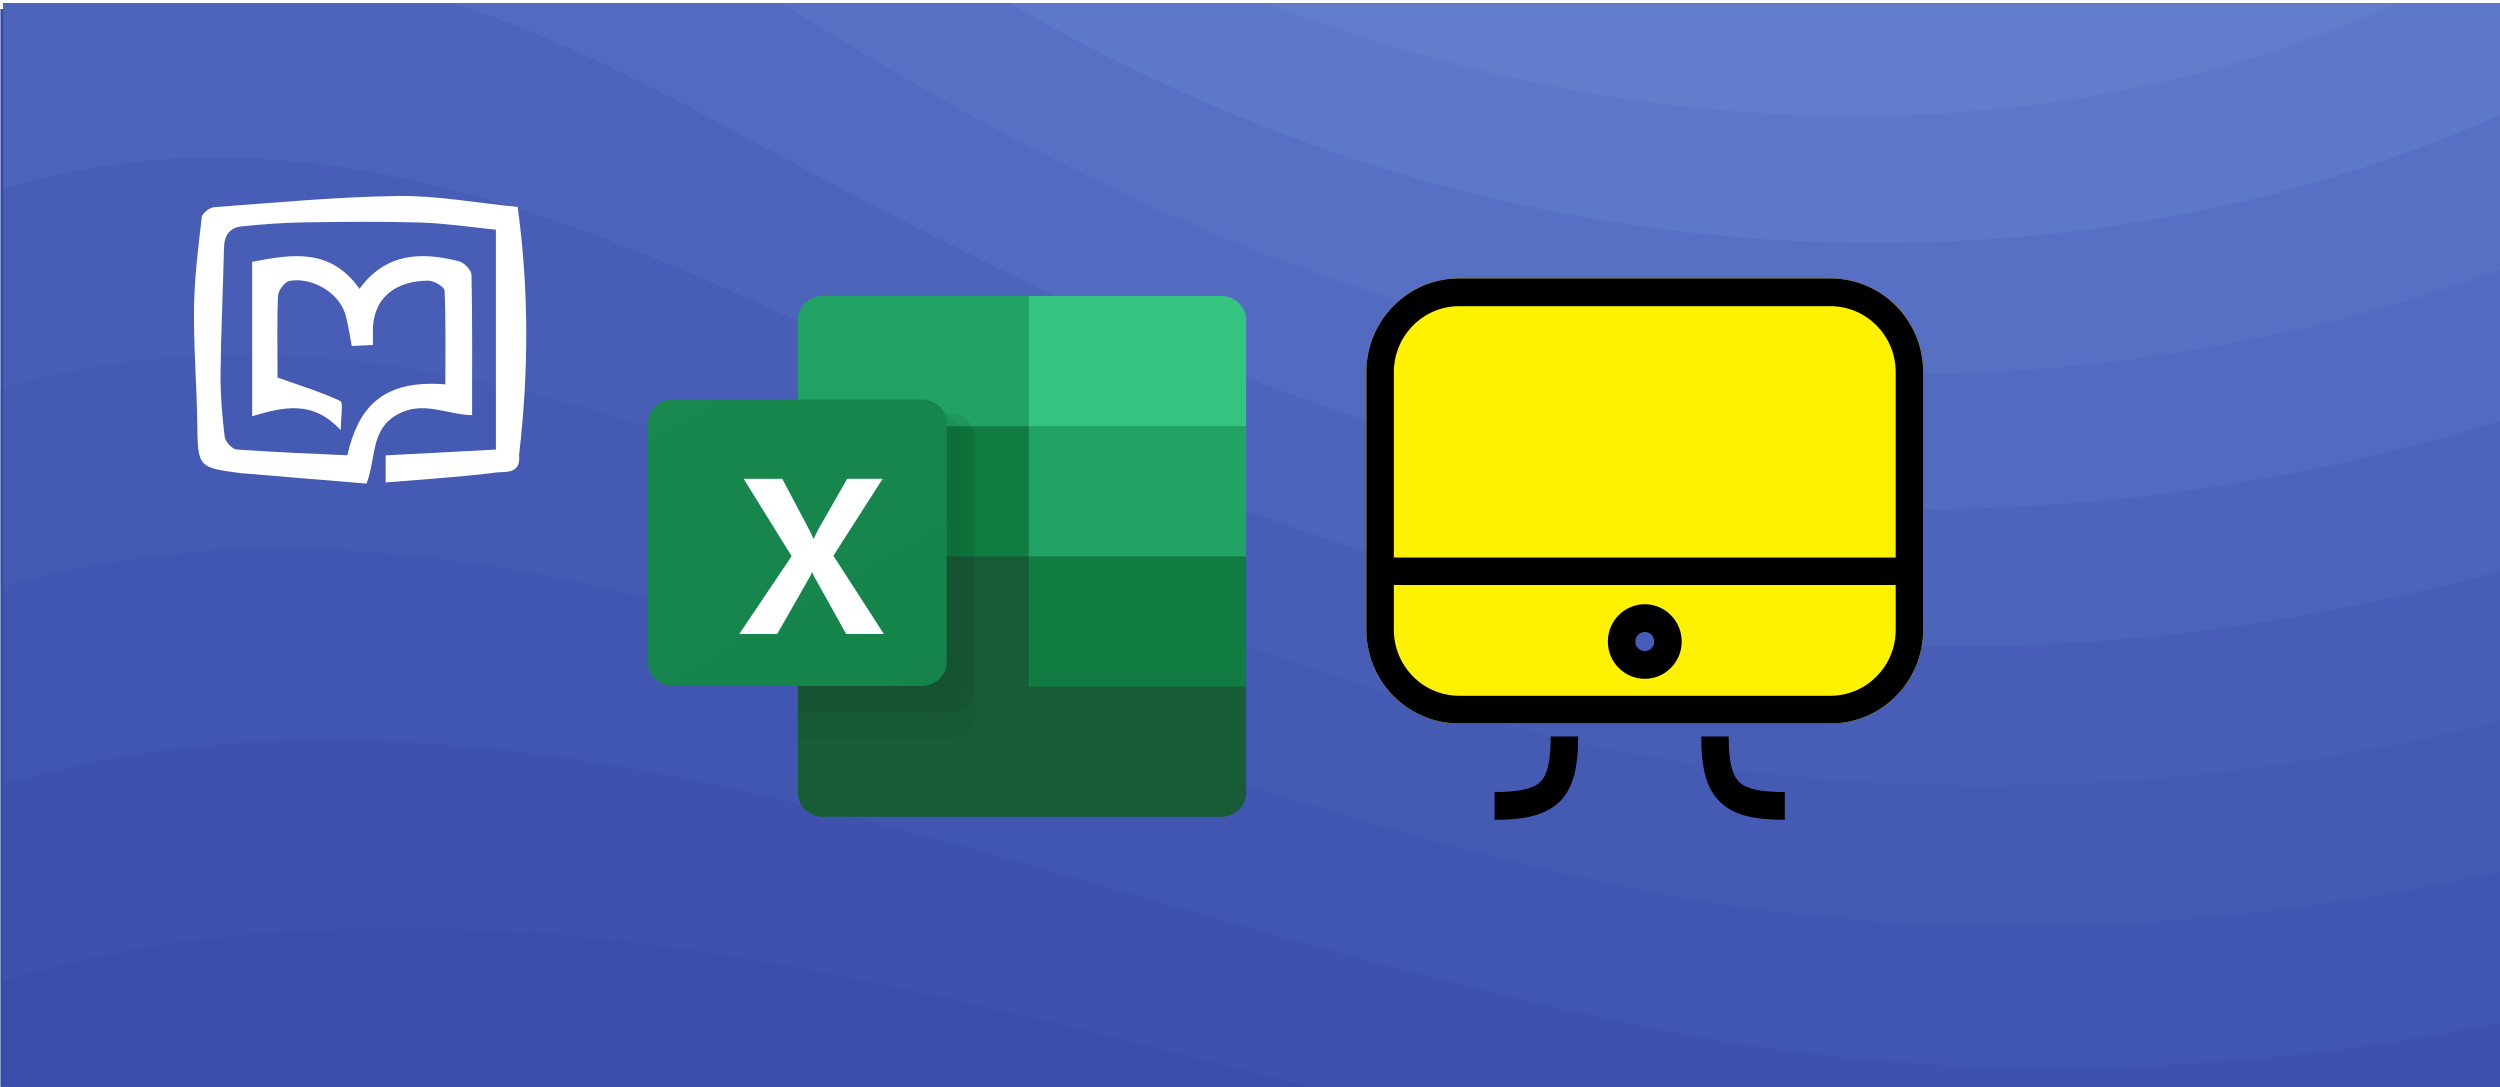 <svg xmlns="http://www.w3.org/2000/svg" xml:space="preserve" width="460" height="200"><defs><filter id="k" width="1.223" height="1.358" x="-.079" y="-.126" style="color-interpolation-filters:sRGB"><feFlood flood-color="#000" flood-opacity=".498" result="flood"/><feComposite in="flood" in2="SourceGraphic" operator="in" result="composite1"/><feGaussianBlur in="composite1" result="blur" stdDeviation="3"/><feOffset dx="6" dy="6" result="offset"/><feComposite in="SourceGraphic" in2="offset" result="composite2"/></filter><filter id="j" width="1.223" height="1.358" x="-.079" y="-.126" style="color-interpolation-filters:sRGB"><feFlood flood-color="#000" flood-opacity=".498" result="flood"/><feComposite in="flood" in2="SourceGraphic" operator="in" result="composite1"/><feGaussianBlur in="composite1" result="blur" stdDeviation="3"/><feOffset dx="6" dy="6" result="offset"/><feComposite in="SourceGraphic" in2="offset" result="composite2"/></filter><filter id="i" width="1.336" height="1.3" x="-.119" y="-.106" style="color-interpolation-filters:sRGB"><feFlood flood-color="#000" flood-opacity=".498" result="flood"/><feComposite in="flood" in2="SourceGraphic" operator="in" result="composite1"/><feGaussianBlur in="composite1" result="blur" stdDeviation="3"/><feOffset dx="6" dy="6" result="offset"/><feComposite in="SourceGraphic" in2="offset" result="composite2"/></filter><filter id="g" width="1.298" height="1.155" x="-.105" y="-.055" style="color-interpolation-filters:sRGB"><feFlood flood-color="#000" flood-opacity=".498" result="flood"/><feComposite in="flood" in2="SourceGraphic" operator="in" result="composite1"/><feGaussianBlur in="composite1" result="blur" stdDeviation="3"/><feOffset dx="6" dy="6" result="offset"/><feComposite in="SourceGraphic" in2="offset" result="composite2"/></filter><filter id="f" width="1.275" height="1.155" x="-.097" y="-.055" style="color-interpolation-filters:sRGB"><feFlood flood-color="#000" flood-opacity=".498" result="flood"/><feComposite in="flood" in2="SourceGraphic" operator="in" result="composite1"/><feGaussianBlur in="composite1" result="blur" stdDeviation="3"/><feOffset dx="6" dy="6" result="offset"/><feComposite in="SourceGraphic" in2="offset" result="composite2"/></filter><filter id="e" width="1.275" height="1.143" x="-.097" y="-.05" style="color-interpolation-filters:sRGB"><feFlood flood-color="#000" flood-opacity=".498" result="flood"/><feComposite in="flood" in2="SourceGraphic" operator="in" result="composite1"/><feGaussianBlur in="composite1" result="blur" stdDeviation="3"/><feOffset dx="6" dy="6" result="offset"/><feComposite in="SourceGraphic" in2="offset" result="composite2"/></filter><filter id="d" width="1.255" height="1.143" x="-.09" y="-.05" style="color-interpolation-filters:sRGB"><feFlood flood-color="#000" flood-opacity=".498" result="flood"/><feComposite in="flood" in2="SourceGraphic" operator="in" result="composite1"/><feGaussianBlur in="composite1" result="blur" stdDeviation="3"/><feOffset dx="6" dy="6" result="offset"/><feComposite in="SourceGraphic" in2="offset" result="composite2"/></filter><filter id="c" width="1.21" height="1.358" x="-.074" y="-.126" style="color-interpolation-filters:sRGB"><feFlood flood-color="#000" flood-opacity=".498" result="flood"/><feComposite in="flood" in2="SourceGraphic" operator="in" result="composite1"/><feGaussianBlur in="composite1" result="blur" stdDeviation="3"/><feOffset dx="6" dy="6" result="offset"/><feComposite in="SourceGraphic" in2="offset" result="composite2"/></filter><filter id="b" width="1.108" height="1.155" x="-.038" y="-.055" style="color-interpolation-filters:sRGB"><feFlood flood-color="#000" flood-opacity=".498" result="flood"/><feComposite in="flood" in2="SourceGraphic" operator="in" result="composite1"/><feGaussianBlur in="composite1" result="blur" stdDeviation="3"/><feOffset dx="6" dy="6" result="offset"/><feComposite in="SourceGraphic" in2="offset" result="composite2"/></filter><filter id="a" width="1.108" height="1.149" x="-.038" y="-.053" style="color-interpolation-filters:sRGB"><feFlood flood-color="#000" flood-opacity=".498" result="flood"/><feComposite in="flood" in2="SourceGraphic" operator="in" result="composite1"/><feGaussianBlur in="composite1" result="blur" stdDeviation="3"/><feOffset dx="6" dy="6" result="offset"/><feComposite in="SourceGraphic" in2="offset" result="composite2"/></filter><filter id="l" width="1.885" height="2.035" x="-.312" y="-.365" style="color-interpolation-filters:sRGB"><feFlood flood-color="#000" flood-opacity=".498" result="flood"/><feComposite in="flood" in2="SourceGraphic" operator="in" result="composite1"/><feGaussianBlur in="composite1" result="blur" stdDeviation="3"/><feOffset dx="6" dy="6" result="offset"/><feComposite in="SourceGraphic" in2="offset" result="composite2"/></filter><linearGradient id="h" x1="203.513" x2="967.987" y1="1729.018" y2="404.982" gradientTransform="matrix(.605 0 0 -.63 -84.378 1292.469)" gradientUnits="userSpaceOnUse"><stop offset="0" style="stop-color:#18884f"/><stop offset=".5" style="stop-color:#117e43"/><stop offset="1" style="stop-color:#0b6631"/></linearGradient></defs><path fill="#374aa6" d="M.078 1.65h459.971v200H.078z" style="stroke-width:.268"/><path fill="#3a4ea9" d="M140.341 177.007c-31.422-5.45-64.223-8.05-96.393-4.85-14.719 1.425-29.237 4.15-43.323 8.35v20.05h242.577c-33.319-8.3-66.35-17.025-99.929-23.05-.977-.175-1.955-.325-2.932-.5z"/><path fill="#3e52ad" d="M460.596.557H.625v179.95c14.086-4.2 28.604-6.95 43.323-8.375 32.17-3.175 64.971-.6 96.393 4.85.977.175 1.955.35 2.932.5 33.578 6 66.61 14.75 99.93 23.05h217.393Z"/><path fill="#4156b0" d="M138.156 145.807c.92.2 1.84.425 2.731.625 56.404 13.125 111.745 33.375 170.62 44.15 50.08 9.15 100.476 7.3 149.089-2.55V.557H.625v143.725c15.035-4.4 30.617-6.925 46.313-7.725 30.847-1.65 61.694 2.55 91.218 9.25z"/><path fill="#445ab3" d="M.625.557v107.35c15.984-4.6 32.629-6.825 49.274-6.925 29.553-.2 58.417 5.675 86.044 13.625.862.25 1.696.5 2.558.75 52.782 15.5 105.132 36.525 161.68 48.025 53.673 10.925 108.18 8.6 160.386-3.15V.557Z"/><path fill="#485eb6" d="M52.889 65.407c28.23 1.5 55.168 8.8 80.869 18.025.805.275 1.58.575 2.386.85 49.16 17.9 98.52 39.625 152.739 51.925 57.151 12.95 115.97 10.2 171.713-3.7V.557H.625v70.8c16.961-4.9 34.67-6.875 52.264-5.95z"/><path fill="#4d64bb" d="M460.596.557H.625v34.075c17.91-5.225 36.711-6.875 55.254-4.8 26.908 3.025 51.89 11.925 75.694 22.4.747.325 1.466.65 2.213.975 45.538 20.275 91.908 42.725 143.828 55.8 60.515 15.25 123.847 12.25 183.01-4.15V.557Z"/><path fill="#526ac0" d="M131.4 22.132c41.915 22.675 85.296 45.75 134.887 59.675 59.969 16.85 123.99 15.2 183.385-1.325a417.68 417.68 0 0 0 10.953-3.225V.557H83.448c16.1 5.325 31.25 12.65 45.911 20.5.69.35 1.351.725 2.041 1.075z"/><path fill="#5870c4" d="M460.596.557H143.791c33.951 21.45 70.002 41.125 111.198 54.05 55.139 17.3 114.993 18.675 171.052 5.275 11.729-2.8 23.314-6.3 34.584-10.425V.557Z"/><path fill="#5d77c9" d="M402.38 39.257a275.088 275.088 0 0 0 39.846-10.95 259.621 259.621 0 0 0 18.37-7.375V.557H185.591c18.082 10.425 37.286 19.55 58.1 26.85 50.28 17.675 105.994 22.175 158.69 11.85z"/><path fill="#637dcd" d="M378.75 18.657c21.647-3.15 42.806-9.275 62.326-18.1h-207.85c45.336 17.75 96.48 25.25 145.524 18.1z"/><path fill="#185c37" d="m341.895 180.79-96.985-17.116v126.463c0 5.775 4.682 10.457 10.457 10.457h167.35c5.776 0 10.458-4.682 10.458-10.457v-46.593z" style="display:inline;stroke-width:.107;filter:url(#a)" transform="matrix(.438 0 0 .42 36.929 21.527)"/><path fill="#21a366" d="M341.895 72.395h-86.528c-5.775 0-10.457 4.681-10.457 10.457v46.592l96.985 57.05 51.345 17.115 39.935-17.115v-57.05z" style="display:inline;stroke-width:.107;filter:url(#b)" transform="matrix(.438 0 0 .42 36.929 21.527)"/><path fill="#107c41" d="M244.91 129.444h96.985v57.05H244.91z" style="display:inline;stroke-width:.107;filter:url(#c)" transform="matrix(.438 0 0 .42 36.929 21.527)"/><path d="M314.323 118.034H244.91V260.66h69.413c5.767-.018 10.438-4.69 10.457-10.457v-121.71c-.019-5.768-4.69-10.439-10.457-10.457z" enable-background="new" opacity=".1" style="display:inline;fill:#060;fill-opacity:1;stroke-width:.107;filter:url(#d)" transform="matrix(.438 0 0 .42 36.929 21.527)"/><path d="M308.618 123.74H244.91v142.624h63.708c5.767-.018 10.438-4.69 10.457-10.457v-121.71c-.019-5.768-4.69-10.439-10.457-10.458z" enable-background="new" opacity=".2" style="display:inline;stroke-width:.107;filter:url(#e)" transform="matrix(.438 0 0 .42 36.929 21.527)"/><path d="M308.618 123.74H244.91v131.214h63.708c5.767-.018 10.438-4.69 10.457-10.457v-110.3c-.019-5.768-4.69-10.439-10.457-10.458z" enable-background="new" opacity=".2" style="display:inline;stroke-width:.107;filter:url(#f)" transform="matrix(.438 0 0 .42 36.929 21.527)"/><path d="M302.913 123.74H244.91v131.214h58.003c5.767-.018 10.438-4.69 10.457-10.457v-110.3c-.019-5.768-4.69-10.439-10.457-10.458z" enable-background="new" opacity=".2" style="display:inline;stroke-width:.107;filter:url(#g)" transform="matrix(.438 0 0 .42 36.929 21.527)"/><path fill="url(#h)" d="M198.317 123.74h104.595c5.776 0 10.458 4.681 10.458 10.457v104.595c0 5.775-4.682 10.457-10.458 10.457H198.317c-5.775 0-10.457-4.681-10.457-10.457V134.197c0-5.776 4.682-10.458 10.457-10.458z" style="display:inline;fill:url(#h);stroke-width:.107;filter:url(#filter21540)" transform="matrix(.438 0 0 .42 36.929 21.527)"/><path fill="#fff" d="m220.247 220.485 21.999-34.088-20.156-33.899h16.213l11 21.68c1.015 2.059 1.711 3.588 2.088 4.597h.142a85.57 85.57 0 0 1 2.282-4.786l11.758-21.48h14.885l-20.67 33.7 21.195 34.276h-15.837l-12.706-23.796a19.959 19.959 0 0 1-1.517-3.177h-.188a15.048 15.048 0 0 1-1.472 3.08l-13.082 23.893z" style="display:inline;stroke-width:.107;filter:url(#i)" transform="matrix(.438 0 0 .42 36.929 21.527)"/><path fill="#33c481" d="M422.717 72.395h-80.822v57.05h91.28V82.851c0-5.776-4.682-10.457-10.458-10.457z" style="display:inline;stroke-width:.107;filter:url(#j)" transform="matrix(.438 0 0 .42 36.929 21.527)"/><path fill="#107c41" d="M341.895 186.494h91.28v57.05h-91.28z" style="display:inline;stroke-width:.107;filter:url(#k)" transform="matrix(.438 0 0 .42 36.929 21.527)"/><path fill="#fff" d="M141.739 29.017c.15 1.344-1.004 1.13-1.505 1.192-2.537.318-5.095.47-7.748.689v-1.856l7.647-.397v-15.07c-1.816-.178-3.517-.439-5.223-.489-2.73-.08-5.466-.05-8.199-.01-1.39.021-2.78.136-4.166.266-.836.078-1.25.583-1.27 1.459-.068 2.888-.211 5.775-.24 8.664-.013 1.432.113 2.872.287 4.295.04.333.511.854.815.877 2.568.188 5.144.28 7.69.4.743-3.176 2.33-5.214 6.8-4.862 0-2.147.039-4.286-.052-6.42-.011-.256-.732-.688-1.124-.687-2.165.003-3.928 1.085-3.85 3.635.006.219 0 .438 0 .775l-1.466.067c-.133-.689-.23-1.354-.394-2.003-.436-1.733-2.457-2.718-3.907-2.46-.332.059-.792.647-.81 1.01-.084 1.76-.037 3.525-.037 5.289v.327c1.566.552 3.007.982 4.355 1.61.22.103.03 1.08.03 2.005-1.951-2.11-4.002-1.586-6.145-.962V15.778c2.687-.502 5.41-1.004 7.443 1.851 1.833-2.483 4.299-2.544 6.907-1.887.357.09.857.607.864.935.065 3.167.04 6.336.04 9.608-1.765-.032-3.402-1.015-5.164-.055-1.894 1.032-1.47 2.935-2.155 4.747-2.804-.23-5.7-.47-8.596-.707-.044-.004-.088 0-.132-.007-3-.402-2.968-.403-3.014-3.468-.039-2.624-.26-5.248-.224-7.87.028-2.073.294-4.147.537-6.21.031-.267.545-.659.858-.681 4.25-.306 8.501-.712 12.757-.766 2.706-.035 5.42.472 8.294.752.777 5.626.777 11.258.097 16.997z" style="stroke-width:.265;filter:url(#l)" transform="matrix(2.653 0 0 2.685 -296.443 -10.3)"/><path fill="#fff" d="M302.684 72.631h21.141v21.348h-21.141z" style="fill:none;stroke-width:.443" transform="translate(-2.646)"/><path fill="#fff200" d="M302.64 122.35c-2.358 0-4.27-1.93-4.27-4.31s1.912-4.31 4.27-4.31c2.357 0 4.268 1.93 4.268 4.31s-1.91 4.31-4.268 4.31m34.149-71.12H268.49c-9.43 0-17.074 7.72-17.074 17.241v47.414c0 9.522 7.644 17.24 17.074 17.24h68.299c9.43 0 17.074-7.718 17.074-17.24V68.47c0-9.522-7.644-17.24-17.074-17.24"/><path d="M319.988 143.864c1.316 1.295 3.913 1.873 8.421 1.873v5.104c-2.85 0-5.02-.205-6.828-.646-2.149-.523-3.824-1.399-5.122-2.676-2.408-2.37-3.435-5.963-3.435-12.014h5.055c0 4.482.589 7.06 1.909 8.359m-34.659-8.359h5.055c0 6.051-1.027 9.644-3.434 12.014-2.975 2.927-7.71 3.322-11.95 3.322v-5.104c4.508 0 7.105-.578 8.42-1.873 1.32-1.3 1.91-3.877 1.91-8.359m17.31-15.707c-.96 0-1.742-.789-1.742-1.758 0-.97.781-1.758 1.742-1.758.96 0 1.74.788 1.74 1.758s-.78 1.758-1.74 1.758m0-8.62c-3.748 0-6.797 3.078-6.797 6.862 0 3.784 3.05 6.862 6.797 6.862s6.796-3.078 6.796-6.862c0-3.784-3.049-6.862-6.796-6.862m34.149 16.844H268.49c-6.628 0-12.02-5.445-12.02-12.137v-8.248h92.339v8.248c0 6.692-5.392 12.137-12.02 12.137M268.49 56.335h68.299c6.628 0 12.02 5.444 12.02 12.136v34.11H256.47V68.47c0-6.692 5.392-12.136 12.02-12.136m68.298-5.105H268.49c-9.43 0-17.074 7.72-17.074 17.241v47.414c0 9.522 7.644 17.24 17.074 17.24h68.299c9.43 0 17.075-7.718 17.075-17.24V68.47c0-9.522-7.645-17.24-17.075-17.24"/></svg>
